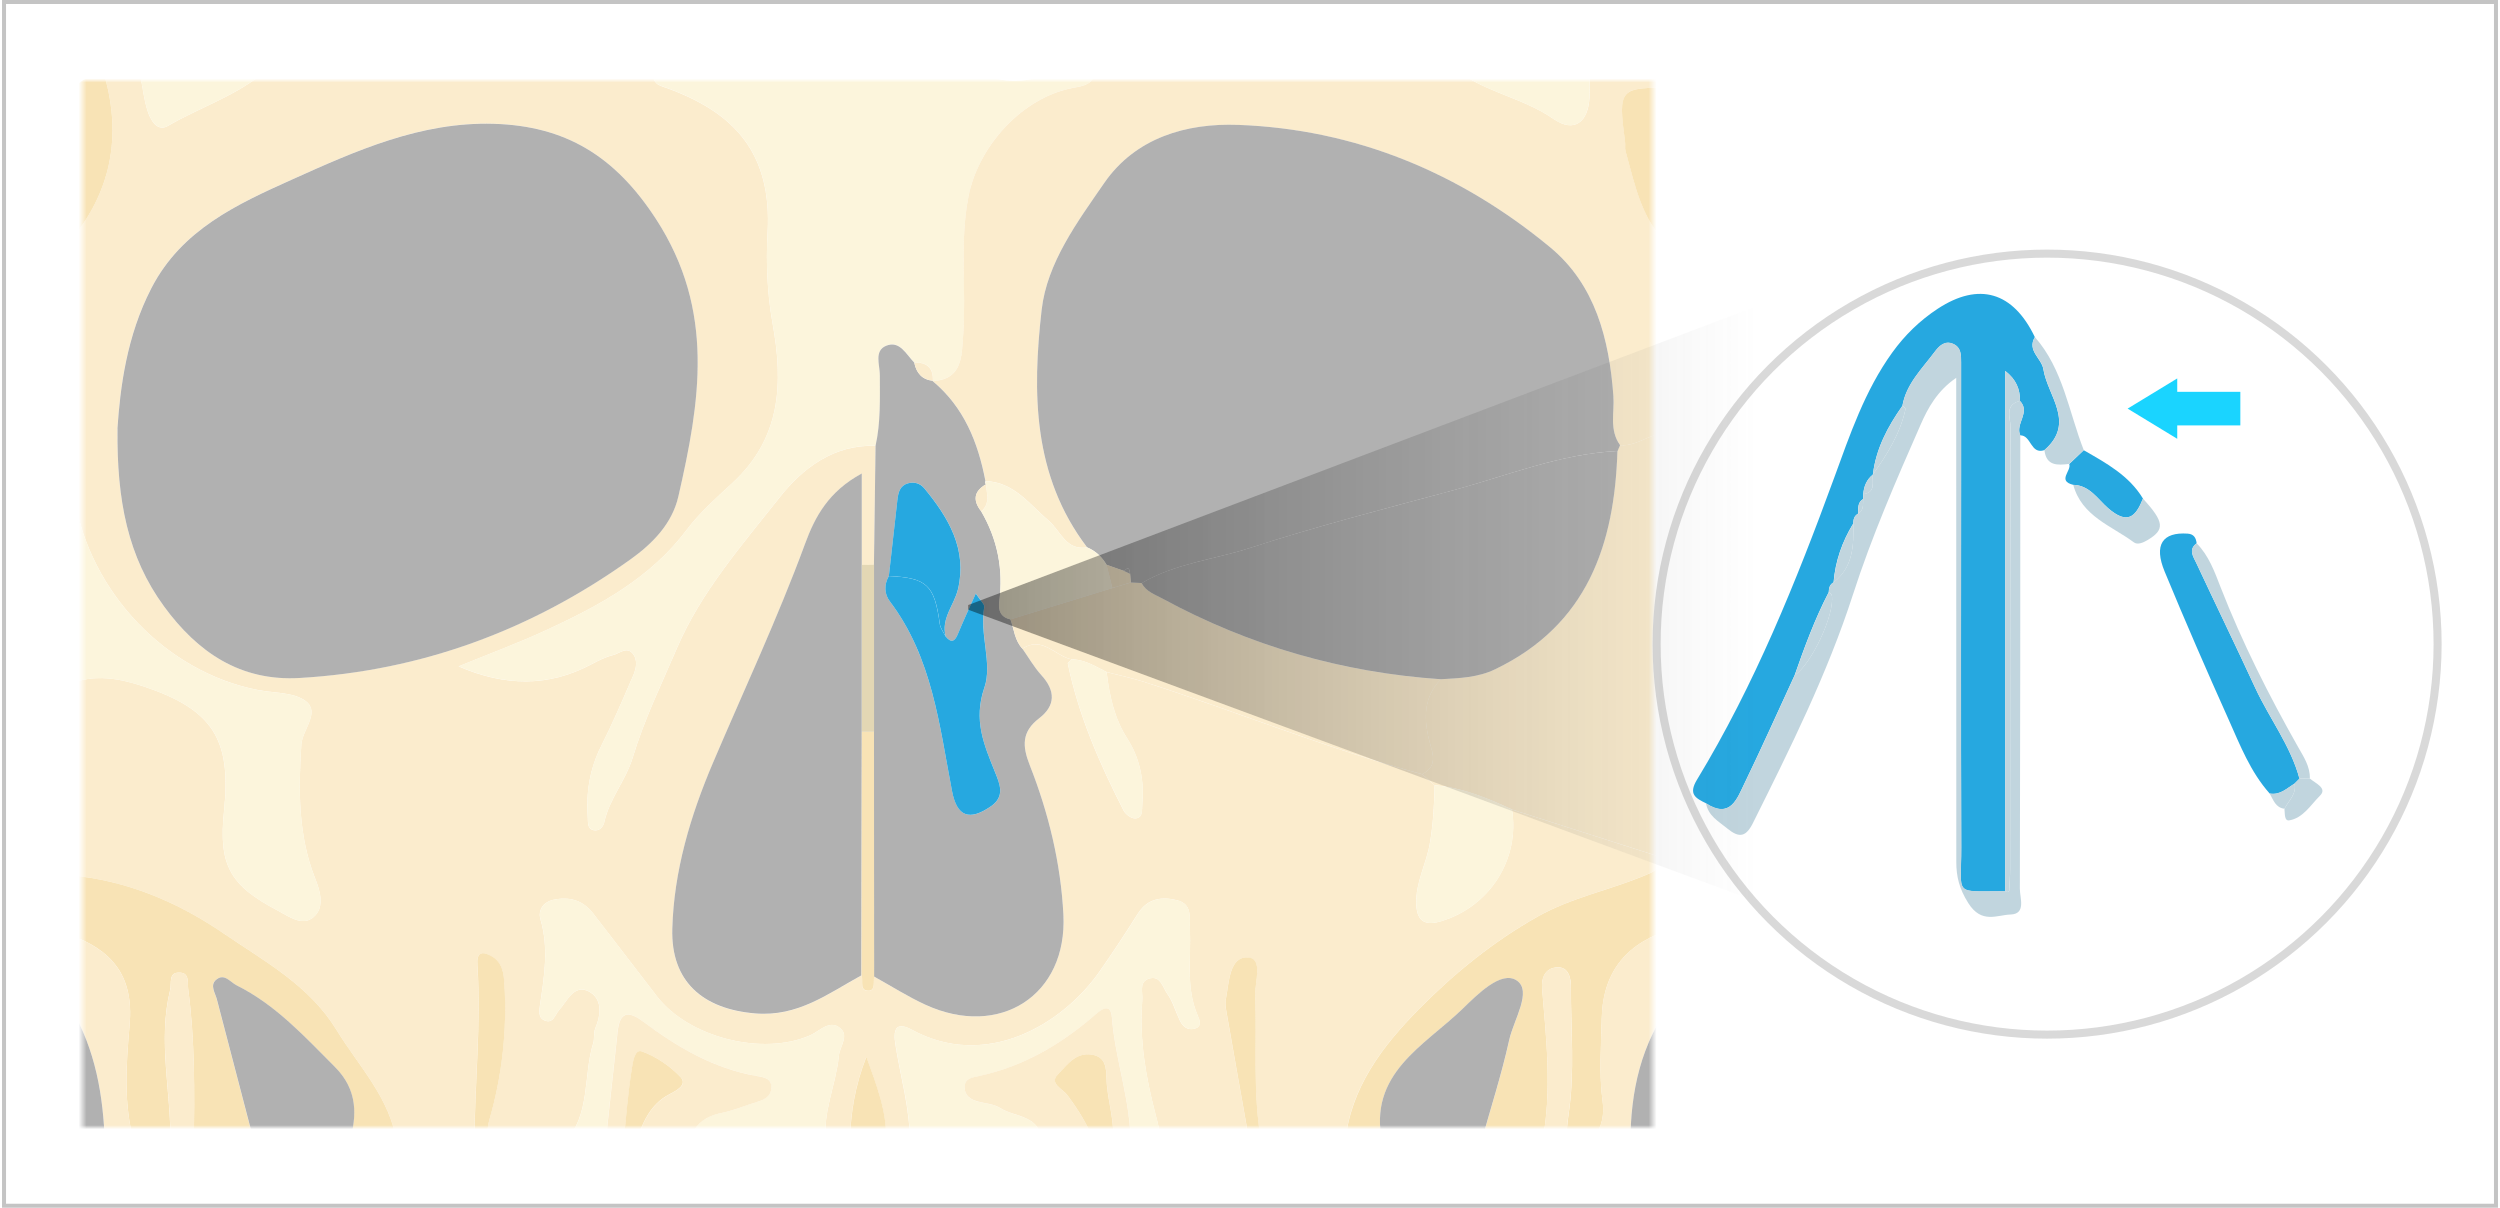 <svg width="621" height="300" viewBox="0 0 621 300" fill="none" xmlns="http://www.w3.org/2000/svg">
<rect x="1" y="0.5" width="619" height="299" fill="white" stroke="#C4C4C4"/>
<mask id="mask0_835_8347" style="mask-type:alpha" maskUnits="userSpaceOnUse" x="20" y="20" width="391" height="260">
<rect x="20.5" y="20" width="390" height="260" fill="#D9D9D9"/>
</mask>
<g mask="url(#mask0_835_8347)">
<path d="M25.97 18.82C28.934 18.82 31.897 18.82 34.861 18.82C35.424 21.681 35.765 24.615 36.61 27.402C37.321 29.758 39.04 32.826 41.663 31.299C49.176 26.913 57.578 24.186 64.513 18.82C97.1 18.82 129.686 18.82 162.272 18.835C162.42 21.014 163.962 21.266 165.71 21.903C182.426 27.98 191.791 38.013 190.665 57.844C190.25 65.225 190.591 73.065 191.895 80.282C194.636 95.4 193.955 108.902 181.892 120.017C177.906 123.693 173.771 127.368 170.541 131.667C161.472 143.701 148.802 150.489 135.628 156.566C128.589 159.811 121.284 162.509 113.919 165.532C125.359 170.482 136.176 170.705 146.846 165.043C148.58 164.124 150.388 163.191 152.27 162.731C153.811 162.361 155.559 160.612 157.041 162.212C158.508 163.798 158.064 166.007 157.278 167.83C154.729 173.699 152.225 179.612 149.335 185.318C146.461 191.024 145.527 196.967 146.001 203.237C146.09 204.422 145.898 205.919 147.468 206.23C148.906 206.512 149.839 205.4 150.106 204.215C151.38 198.375 155.456 193.87 157.189 188.104C160.005 178.767 164.347 169.875 168.185 160.923C174.157 146.991 184.352 135.342 193.688 123.515C199.319 116.371 207.084 110.369 217.487 110.754C217.353 120.61 217.22 130.466 217.087 140.322C216.079 140.322 215.071 140.337 214.064 140.352V117.661C205.765 122.152 202.431 128.45 199.971 135.135C193.169 153.616 184.811 171.416 177.106 189.512C171.504 202.673 167.385 216.412 166.999 230.803C166.644 243.89 174.587 250.708 187.583 251.775C198.193 252.649 205.706 246.84 214.004 242.304C214.493 243.683 213.367 246.217 215.812 246.128C217.442 246.069 216.924 243.905 217.116 242.586C221.369 244.943 225.504 247.566 229.905 249.596C248.324 258.044 265.158 247.225 264.151 227.232C263.499 214.441 260.476 201.962 255.763 190.016C253.926 185.348 253.763 181.776 258.119 178.441C262.224 175.299 262.224 171.594 258.668 167.711C256.86 165.74 255.511 163.339 253.955 161.13C258.934 157.9 262.106 162.983 266.196 163.798C265.87 164.154 265.188 164.569 265.247 164.851C267.929 177.774 273.16 189.75 279.147 201.428C279.621 202.347 281.148 203.4 282.066 203.296C283.993 203.103 283.608 201.177 283.741 199.769C284.274 193.944 283.148 188.371 280.036 183.51C276.747 178.382 275.591 172.78 274.865 166.94C277.932 167.741 281.059 168.393 284.082 169.356C307.229 176.752 329.753 186.03 353.27 192.328C354.293 193.247 355.315 194.151 356.352 195.07C356.264 199.932 355.997 204.734 355.152 209.595C354.278 214.649 351.625 219.199 351.788 224.519C351.937 229.321 354.485 229.899 358.027 228.817C370.178 225.112 377.558 213.3 375.572 201.088C387.916 205.03 400.26 208.987 412.604 212.929C412.545 216.012 410.367 216.724 407.921 217.717C399.356 221.214 390.272 222.993 381.989 227.647C370.919 233.857 361.198 241.801 352.514 250.589C343.49 259.719 335.354 270.197 334.08 284.01C327.175 284.01 320.269 283.996 313.363 283.981C311.067 271.813 312.252 259.497 311.778 247.255C311.645 243.95 313.867 238.021 309.896 237.843C305.421 237.651 305.302 243.846 304.546 247.877C304.369 248.826 304.383 249.863 304.546 250.827C306.473 261.883 308.459 272.939 310.415 283.996C302.99 283.996 295.581 283.996 288.157 283.996C288.32 281.506 287.653 279.179 287.016 276.778C284.586 267.485 282.956 258.074 283.741 248.396C283.889 246.543 282.881 244.024 285.252 243.149C288.231 242.067 288.809 245.254 289.935 246.825C291.343 248.766 291.98 251.241 293.047 253.45C293.729 254.858 294.855 255.955 296.529 255.569C298.782 255.065 297.997 253.42 297.433 252.101C294.514 245.239 295.892 238.021 295.566 230.937C295.433 228.076 296.292 224.594 292.351 223.615C288.557 222.667 285.045 223.171 282.659 226.935C279.518 231.871 276.332 236.776 272.953 241.563C263.899 254.369 245.049 265.885 226.482 255.791C222.584 253.672 221.828 255.658 222.392 259.319C223.651 267.53 226.126 275.563 225.978 283.966C224.007 283.981 222.021 283.996 220.05 284.01C220.495 276.481 217.724 269.649 215.19 262.52C212.419 269.486 211.174 276.63 211.115 284.01C209.144 284.01 207.158 283.981 205.187 283.966C204.209 276.422 207.662 269.53 208.373 262.224C208.61 259.897 210.996 257.229 208.655 255.347C206.032 253.242 203.661 256.103 201.334 257.14C189.494 262.431 170.956 257.733 163.072 247.358C157.886 240.541 152.596 233.797 147.394 226.98C144.86 223.66 141.556 222.682 137.599 223.482C134.917 224.016 133.583 226.105 134.25 228.373C136.339 235.472 135.198 242.423 134.161 249.448C133.969 250.797 133.583 252.724 135.169 253.435C137.436 254.472 137.821 252.071 138.888 250.886C140.918 248.633 142.593 244.394 146.224 246.262C149.647 248.025 149.335 251.968 147.854 255.495C147.394 256.577 147.705 257.97 147.35 259.126C144.801 267.367 146.787 276.941 140.118 283.981C133.672 283.981 127.226 283.996 120.78 284.01C121.017 282.069 120.987 280.053 121.536 278.201C124.707 267.233 125.937 256.088 125.285 244.676C125.122 241.815 124.811 239.177 122.202 237.606C120.232 236.421 118.35 236.169 118.557 239.503C119.535 254.354 117.89 269.16 117.816 283.996C111.4 283.996 104.998 283.996 98.582 283.996C96.966 272.791 89.142 264.936 83.585 255.821C76.828 244.765 65.699 238.777 55.593 231.885C44.123 224.045 31.32 218.606 17.138 217.391C17.138 201.577 17.108 185.763 17.093 169.949C23.421 167.34 29.704 168.482 35.824 170.542C52.866 176.292 57.489 183.614 55.652 201.354C54.259 214.708 56.926 219.866 68.944 226.15C71.641 227.558 74.99 230.166 77.761 227.899C80.725 225.483 79.599 221.526 78.295 218.25C74.027 207.475 74.131 196.3 74.842 184.992C75.079 181.242 79.584 177.033 75.998 174.202C73.093 171.92 68.144 172.202 64.084 171.401C41.248 166.955 22.473 147.214 18.531 123.96C15.908 102.766 17.301 81.483 17.123 60.23C27.481 48.017 30.327 34.19 25.97 18.82ZM29.171 106.427C28.978 124.286 31.749 138.336 40.729 150.608C49.057 161.99 59.638 169.252 74.412 168.393C104.702 166.629 132.057 156.492 156.641 138.899C162.05 135.031 166.94 130.096 168.496 123.278C173.86 99.817 177.728 77.17 162.939 54.405C152.759 38.725 140.429 31.255 122.617 30.736C104.494 30.203 88.445 37.42 72.53 44.579C58.853 50.73 45.086 57.029 37.588 71.568C31.423 83.513 29.838 96.319 29.156 106.412L29.171 106.427Z" fill="#FBECCD"/>
<path d="M217.497 110.726C207.095 110.341 199.33 116.358 193.699 123.487C184.363 135.314 174.168 146.964 168.196 160.895C164.358 169.847 160.016 178.74 157.2 188.077C155.466 193.827 151.391 198.348 150.117 204.187C149.85 205.388 148.917 206.499 147.479 206.203C145.908 205.891 146.101 204.394 146.012 203.209C145.523 196.94 146.472 190.996 149.346 185.29C152.221 179.584 154.74 173.671 157.289 167.802C158.075 165.979 158.504 163.77 157.052 162.185C155.57 160.584 153.822 162.333 152.28 162.703C150.398 163.163 148.591 164.082 146.857 165.015C136.202 170.692 125.37 170.455 113.93 165.504C121.309 162.481 128.6 159.784 135.639 156.538C148.828 150.461 161.498 143.673 170.552 131.639C173.797 127.341 177.917 123.665 181.903 119.99C193.965 108.874 194.647 95.387 191.906 80.255C190.587 73.037 190.246 65.197 190.676 57.816C191.802 38 182.436 27.967 165.721 21.875C163.972 21.238 162.416 20.986 162.283 18.807C164.195 16.495 166.921 17.044 169.189 17.414C187.341 20.393 205.613 18.837 223.781 18.422C232.42 18.229 240.659 18.363 249.165 19.889C253.966 20.749 259.301 18.926 264.354 18.037C267.021 17.577 269.6 16.362 271.912 18.793C270.86 21.164 268.8 21.401 266.488 21.831C253.951 24.187 243.03 36.281 240.585 48.76C238.318 60.306 240.111 71.851 239.251 83.352C238.881 88.362 239.148 94.201 231.694 94.661L231.738 94.557C231.872 91.341 230.227 89.933 227.115 90.037C225.129 88.021 223.529 84.464 220.165 85.827C217.068 87.072 218.564 90.585 218.564 93.119C218.564 99.003 218.787 104.887 217.497 110.697V110.726Z" fill="#FCF5DC"/>
<path d="M231.68 94.675C239.133 94.231 238.867 88.391 239.237 83.367C240.082 71.866 238.304 60.32 240.571 48.775C243.016 36.296 253.937 24.202 266.474 21.845C268.786 21.416 270.845 21.178 271.898 18.807C302.513 18.807 333.128 18.807 363.744 18.807C370.709 23.238 378.977 24.75 385.927 29.552C391.055 33.094 394.567 30.367 394.848 23.994C394.922 22.275 394.863 20.571 394.878 18.852C399.012 18.777 403.087 18.659 407.222 17.666C410.571 16.851 414.942 16.139 415.535 21.816C402.169 21.667 401.946 21.919 403.695 35.318C403.784 36.044 403.606 36.829 403.799 37.511C406.259 46.315 407.903 55.533 415.535 61.847C415.58 76.653 415.624 91.444 415.654 106.25C415.609 106.725 415.58 107.184 415.565 107.658C410.749 106.695 407.103 111.008 402.421 110.593C399.679 106.828 401.057 102.486 400.761 98.395C399.724 84.241 396.286 70.71 385.009 61.402C362.603 42.906 336.64 32.087 307.492 31.034C294.763 30.575 282.063 34.176 274.254 45.514C267.6 55.177 260.057 65.3 258.739 76.994C256.412 97.491 256.501 118.196 270.03 135.966C264.711 136.811 263.481 131.876 260.502 129.341C255.76 125.325 251.922 119.752 244.809 119.5C242.972 109.896 239.489 101.152 231.709 94.675H231.68Z" fill="#FBECCD"/>
<path d="M63.208 283.951C58.184 283.951 53.176 283.966 48.152 283.981C48.3 271.205 48.434 258.43 46.745 245.728C46.522 244.098 47.115 241.741 44.759 241.608C41.706 241.415 42.684 244.172 42.254 245.921C39.142 258.622 42.551 271.309 42.314 283.996C39.335 283.996 36.342 283.996 33.363 283.996C30.592 274.303 31.348 264.299 32.193 254.621C33.289 242.305 27.717 235.902 17.137 232.137C17.137 227.217 17.137 222.311 17.137 217.391C31.318 218.606 44.121 224.045 55.591 231.885C65.698 238.792 76.826 244.765 83.584 255.821C89.141 264.921 96.965 272.791 98.58 283.996C94.624 283.996 90.667 284.01 86.71 284.025C88.726 277.089 88.859 270.716 83.139 264.995C75.626 257.481 68.498 249.626 58.792 244.78C57.147 243.964 55.68 241.623 53.635 243.386C52.05 244.75 53.428 246.617 53.843 248.233C56.94 260.149 60.066 272.05 63.178 283.951H63.208Z" fill="#F8E3B5"/>
<path d="M18.545 123.977C22.486 147.231 41.262 166.972 64.097 171.418C68.157 172.204 73.107 171.922 76.011 174.219C79.597 177.05 75.093 181.259 74.856 185.009C74.144 196.303 74.04 207.492 78.308 218.267C79.597 221.542 80.739 225.5 77.775 227.915C75.004 230.183 71.655 227.56 68.958 226.167C56.94 219.883 54.272 214.725 55.665 201.371C57.518 183.616 52.894 176.309 35.838 170.559C29.718 168.499 23.435 167.342 17.107 169.966C18.648 161.459 17.744 153.174 15.833 144.755C14.395 138.442 18.204 131.891 16.203 125.325C16.144 125.133 17.73 124.451 18.545 124.006V123.977Z" fill="#FCF5DC"/>
<path d="M17.149 232.141C27.73 235.905 33.287 242.308 32.205 254.624C31.346 264.302 30.59 274.306 33.376 283.999C30.945 284.014 28.5 284.043 26.07 284.058C25.67 272.201 23.773 260.73 17.564 250.341C13.845 244.353 18.868 238.173 17.164 232.141H17.149Z" fill="#FBECCD"/>
<path d="M415.655 27.713C415.61 39.095 415.566 50.463 415.507 61.845C407.875 55.532 406.23 46.328 403.77 37.509C403.578 36.828 403.77 36.042 403.666 35.316C401.918 21.933 402.14 21.666 415.507 21.814C415.551 22.777 415.61 23.726 415.655 24.689C415.655 25.697 415.655 26.705 415.655 27.713Z" fill="#F8E3B5"/>
<path d="M25.971 18.823C30.327 34.192 27.482 48.02 17.139 60.247C17.139 49.694 17.02 39.142 17.139 28.59C17.227 21.52 20.087 18.511 25.956 18.823H25.971Z" fill="#F8E3B5"/>
<path d="M394.865 18.851C394.865 20.57 394.909 22.289 394.835 23.994C394.553 30.367 391.041 33.094 385.914 29.551C378.979 24.75 370.695 23.238 363.73 18.806C374.104 16.42 384.477 16.361 394.85 18.851H394.865Z" fill="#FCF5DC"/>
<path d="M64.512 18.808C57.562 24.188 49.159 26.915 41.661 31.287C39.053 32.814 37.319 29.731 36.608 27.39C35.763 24.603 35.422 21.683 34.859 18.808C42.387 17.4 49.96 17.03 57.591 17.341C59.962 17.445 62.585 16.526 64.512 18.808Z" fill="#FCF5DC"/>
<path d="M17.549 250.339C23.759 260.728 25.655 272.2 26.055 284.057C24.514 283.656 22.973 283.256 21.432 282.856C18.172 280.588 16.853 277.58 17.046 273.534C17.401 265.812 17.401 258.061 17.549 250.324V250.339Z" fill="#B1B1B1"/>
<path d="M29.172 106.43C29.854 96.337 31.439 83.532 37.604 71.586C45.102 57.047 58.868 50.748 72.546 44.597C88.461 37.439 104.51 30.221 122.633 30.754C140.445 31.273 152.775 38.743 162.955 54.423C177.744 77.188 173.876 99.835 168.512 123.296C166.956 130.114 162.066 135.049 156.657 138.917C132.073 156.495 104.718 166.647 74.428 168.411C59.669 169.27 49.073 162.008 40.745 150.626C31.765 138.354 28.979 124.304 29.187 106.445L29.172 106.43Z" fill="#B1B1B1"/>
<path d="M231.682 94.676C239.462 101.153 242.945 109.897 244.782 119.501C244.649 119.798 244.693 120.065 244.915 120.302C241.863 122.065 241.626 124.318 243.715 127.001C247.775 133.967 249.257 141.436 248.205 149.44C247.924 151.603 248.546 153.323 250.991 153.841C251.88 156.302 252.028 159.073 253.955 161.118C255.511 163.327 256.859 165.713 258.667 167.699C262.224 171.582 262.224 175.287 258.119 178.429C253.762 181.764 253.925 185.321 255.763 190.004C260.475 201.95 263.498 214.429 264.15 227.22C265.158 247.213 248.339 258.032 229.904 249.584C225.503 247.569 221.369 244.931 217.116 242.574C217.116 222.314 217.101 202.054 217.086 181.794C217.086 167.966 217.086 154.138 217.086 140.31C217.219 130.454 217.353 120.598 217.486 110.742C218.775 104.932 218.553 99.049 218.553 93.165C218.553 90.63 217.056 87.118 220.153 85.873C223.517 84.524 225.118 88.066 227.103 90.082C227.607 92.646 229.015 94.291 231.727 94.602L231.682 94.706V94.676ZM220.791 143.096C219.59 145.245 219.65 147.528 221.057 149.395C231.593 163.356 233.327 180.148 236.498 196.511C237.743 202.943 240.87 203.966 246.175 200.275C249.761 197.785 248.324 194.673 247.138 191.709C244.412 184.965 241.744 178.889 244.545 170.752C246.575 164.883 243.271 157.547 244.501 150.773C244.619 150.121 243.597 149.277 242.396 147.439C240.648 151.366 239.225 154.39 237.951 157.487C237.18 159.37 236.306 159.799 234.913 158.095C233.712 153.589 237.032 150.299 237.965 146.401C240.336 136.456 235.624 128.557 229.578 121.265C228.556 120.035 227.118 119.62 225.577 120.05C223.577 120.598 223.132 122.258 222.939 124.051C222.228 130.395 221.517 136.738 220.805 143.081L220.791 143.096Z" fill="#B1B1B1"/>
<path d="M214.004 242.261C205.705 246.796 198.207 252.621 187.582 251.731C174.601 250.649 166.658 243.847 166.999 230.76C167.384 216.369 171.504 202.63 177.105 189.469C184.811 171.373 193.169 153.573 199.97 135.091C202.43 128.392 205.765 122.108 214.063 117.617C214.063 125.858 214.063 133.09 214.063 140.308C214.063 154.121 214.063 167.949 214.063 181.762C214.033 201.933 214.004 222.09 213.974 242.261H214.004Z" fill="#B1B1B1"/>
<path d="M402.393 110.58C407.09 110.98 410.721 106.682 415.537 107.645C415.537 142.741 415.537 177.852 415.537 212.947L412.603 212.918C400.259 208.975 387.915 205.018 375.571 201.076C369.421 198.215 363.182 195.651 356.336 195.044C355.314 194.125 354.291 193.221 353.254 192.302C356.158 190.805 356.381 188.715 355.477 185.647C353.758 179.763 353.017 173.776 357.892 168.722C362.501 168.44 367.035 168.351 371.436 166.217C394.257 155.19 401.015 135.33 401.741 112.032C401.948 111.543 402.156 111.054 402.363 110.565L402.393 110.58Z" fill="#FBECCD"/>
<path d="M357.921 168.735C353.045 173.789 353.786 179.776 355.505 185.66C356.409 188.728 356.172 190.803 353.282 192.315C329.765 186.016 307.241 176.738 284.094 169.342C281.071 168.379 277.959 167.727 274.877 166.927C272.106 165.548 269.468 163.829 266.208 163.785C262.118 162.969 258.947 157.871 253.968 161.117C252.041 159.072 251.893 156.315 251.004 153.84C259.436 151.246 267.868 148.652 276.299 146.059C277.826 145.599 279.352 145.14 280.893 144.695L283.59 144.844C284.702 146.978 286.895 147.674 288.806 148.712C310.382 160.435 333.44 167.075 357.921 168.735Z" fill="#FBECCD"/>
<path d="M412.619 212.914C413.597 212.914 414.575 212.929 415.553 212.944C415.582 213.418 415.597 213.907 415.627 214.381C415.597 219.835 415.568 225.304 415.553 230.758C404.365 233.945 398.141 241.133 397.874 252.96C397.726 259.822 397.178 266.773 398.082 273.517C398.689 277.963 397.444 280.957 394.91 283.995C392.91 283.995 390.909 283.995 388.909 283.995C389.146 281.564 389.294 279.119 389.65 276.703C391.235 266.18 390.168 255.613 390.228 245.061C390.228 243.015 389.65 240.11 386.79 240.288C383.945 240.466 382.833 242.674 383.07 245.609C384.122 258.399 385.589 271.19 383.041 283.98C377.988 283.965 372.934 283.936 367.881 283.921C370.267 275.399 373.008 266.951 374.905 258.325C376.017 253.286 380.684 246.187 376.772 243.564C372.934 241 366.977 247.061 363.332 250.589C353.833 259.807 339.681 266.64 343.401 283.891C340.304 283.936 337.206 283.98 334.109 284.01C335.399 270.212 343.519 259.718 352.544 250.589C361.228 241.8 370.949 233.871 382.018 227.646C390.302 222.992 399.386 221.214 407.951 217.716C410.396 216.723 412.574 216.012 412.634 212.929L412.619 212.914Z" fill="#F8E3B5"/>
<path d="M150.404 283.968C146.981 283.968 143.558 283.968 140.134 283.968C146.803 276.928 144.817 267.354 147.366 259.114C147.722 257.958 147.41 256.579 147.87 255.483C149.352 251.955 149.663 248.013 146.24 246.249C142.624 244.382 140.949 248.62 138.905 250.873C137.838 252.059 137.452 254.46 135.185 253.422C133.599 252.711 133.985 250.784 134.177 249.436C135.215 242.411 136.356 235.46 134.266 228.36C133.599 226.108 134.933 224.018 137.615 223.469C141.572 222.669 144.876 223.662 147.41 226.967C152.612 233.785 157.902 240.528 163.089 247.346C170.987 257.72 189.51 262.419 201.35 257.128C203.677 256.09 206.048 253.23 208.671 255.334C211.012 257.217 208.626 259.87 208.389 262.211C207.663 269.503 204.225 276.41 205.203 283.953C193.867 283.953 182.531 283.953 171.194 283.953C172.128 279.596 174.84 277.343 179.182 276.469C182.294 275.846 185.272 274.542 188.325 273.608C190.103 273.06 191.57 272.171 191.6 270.14C191.644 267.739 189.481 267.532 187.94 267.265C177.226 265.413 168.186 260.077 159.68 253.704C155.916 250.888 153.916 251.466 153.397 256.224C152.39 265.472 151.382 274.72 150.374 283.953L150.404 283.968Z" fill="#FCF5DC"/>
<path d="M258.562 283.965C247.715 283.965 236.853 283.965 226.006 283.965C226.154 275.547 223.694 267.514 222.42 259.318C221.856 255.657 222.612 253.671 226.51 255.791C245.077 265.884 263.941 254.368 272.981 241.563C276.36 236.79 279.546 231.87 282.687 226.935C285.088 223.17 288.585 222.666 292.379 223.615C296.305 224.593 295.461 228.076 295.594 230.936C295.905 238.021 294.542 245.238 297.461 252.1C298.024 253.42 298.81 255.065 296.557 255.569C294.883 255.939 293.757 254.857 293.075 253.449C292.023 251.241 291.371 248.766 289.963 246.824C288.822 245.253 288.244 242.067 285.28 243.149C282.909 244.008 283.917 246.543 283.769 248.395C282.984 258.058 284.599 267.485 287.044 276.777C287.681 279.178 288.348 281.505 288.185 283.995C285.74 283.995 283.28 283.995 280.835 283.995C280.864 273.368 277.026 263.305 276.211 252.782C275.93 249.24 273.855 250.515 272.196 251.952C263.734 259.318 254.339 264.861 243.255 267.292C241.713 267.633 239.55 267.781 239.609 270.182C239.654 272.212 241.091 273.146 242.899 273.635C244.796 274.139 246.944 274.258 248.515 275.28C252.25 277.681 258.874 276.925 258.577 283.995L258.562 283.965Z" fill="#FCF5DC"/>
<path d="M356.355 195.059C363.216 195.651 369.454 198.215 375.589 201.091C377.575 213.318 370.195 225.115 358.044 228.821C354.502 229.903 351.954 229.31 351.805 224.523C351.628 219.187 354.295 214.637 355.169 209.598C356.014 204.722 356.266 199.935 356.37 195.073L356.355 195.059Z" fill="#FCF5DC"/>
<path d="M266.21 163.781C269.47 163.811 272.108 165.545 274.879 166.923C275.605 172.748 276.761 178.35 280.051 183.493C283.162 188.354 284.289 193.927 283.755 199.752C283.622 201.174 284.007 203.101 282.081 203.279C281.147 203.368 279.636 202.33 279.161 201.411C273.189 189.733 267.944 177.757 265.261 164.834C265.202 164.567 265.884 164.137 266.21 163.781Z" fill="#FCF5DC"/>
<path d="M120.807 283.983C119.815 283.983 118.822 283.983 117.844 283.983C117.918 269.147 119.563 254.341 118.585 239.475C118.362 236.141 120.244 236.393 122.23 237.578C124.838 239.149 125.149 241.773 125.312 244.648C125.964 256.045 124.734 267.205 121.563 278.173C121.03 280.025 121.045 282.041 120.807 283.983Z" fill="#F8E3B5"/>
<path d="M313.38 283.965C312.402 283.965 311.41 283.965 310.431 283.965C308.461 272.908 306.49 261.867 304.563 250.795C304.4 249.832 304.371 248.795 304.563 247.846C305.319 243.815 305.438 237.634 309.913 237.812C313.884 237.975 311.676 243.919 311.795 247.224C312.269 259.466 311.084 271.782 313.38 283.95V283.965Z" fill="#F8E3B5"/>
<path d="M214.004 242.261C214.034 222.089 214.063 201.933 214.093 181.762C215.1 181.762 216.093 181.762 217.101 181.762C217.101 202.022 217.116 222.282 217.131 242.542C216.938 243.861 217.442 246.025 215.827 246.084C213.382 246.173 214.493 243.639 214.019 242.261H214.004Z" fill="#F8E3B5"/>
<path d="M220.08 283.998C217.102 283.998 214.123 283.998 211.145 283.998C211.204 276.617 212.449 269.488 215.22 262.508C217.754 269.637 220.54 276.469 220.08 283.998Z" fill="#F8E3B5"/>
<path d="M217.102 181.777C216.094 181.777 215.101 181.777 214.094 181.777C214.094 167.964 214.094 154.136 214.094 140.323C215.101 140.323 216.109 140.308 217.117 140.293C217.117 154.121 217.117 167.949 217.117 181.777H217.102Z" fill="#E3D7B4"/>
<path d="M231.725 94.584C229.013 94.273 227.62 92.628 227.102 90.064C230.213 89.96 231.844 91.368 231.725 94.584Z" fill="#FBECCD"/>
<path d="M283.594 144.828C282.69 144.784 281.786 144.725 280.897 144.68C280.838 143.969 280.779 143.243 280.72 142.531C280.571 141.568 280.468 140.486 279.238 141.835L274.881 140.293C273.74 138.322 272.154 136.84 270.035 135.951C256.506 118.18 256.417 97.476 258.743 76.978C260.077 65.27 267.605 55.147 274.259 45.499C282.068 34.161 294.768 30.559 307.497 31.019C336.645 32.071 362.608 42.89 385.013 61.387C396.29 70.694 399.728 84.226 400.766 98.38C401.062 102.47 399.684 106.813 402.425 110.577C402.218 111.066 402.01 111.556 401.803 112.045C387.488 112.726 374.196 118.24 360.666 121.886C343.951 126.376 327.102 130.719 310.609 136.084C301.614 139.004 291.967 139.923 283.624 144.843L283.594 144.828Z" fill="#B1B1B1"/>
<path d="M270.019 135.967C272.138 136.856 273.723 138.338 274.865 140.309C275.339 142.236 275.828 144.148 276.302 146.075C267.87 148.668 259.438 151.262 251.006 153.856C248.561 153.352 247.939 151.632 248.221 149.454C249.273 141.451 247.791 133.981 243.73 127.015C246.057 125.133 245.094 122.643 244.931 120.316C244.709 120.079 244.679 119.812 244.797 119.516C251.91 119.768 255.748 125.34 260.49 129.357C263.469 131.891 264.714 136.812 270.019 135.982V135.967Z" fill="#FCF5DC"/>
<path d="M343.386 283.877C339.667 266.641 353.819 259.793 363.317 250.575C366.963 247.047 372.92 240.971 376.758 243.55C380.67 246.173 376.002 253.287 374.891 258.311C372.979 266.937 370.252 275.385 367.867 283.907C359.702 283.907 351.551 283.877 343.386 283.863V283.877Z" fill="#B1B1B1"/>
<path d="M63.209 283.953C60.097 272.052 56.971 260.136 53.873 248.235C53.459 246.634 52.08 244.767 53.666 243.388C55.711 241.625 57.178 243.966 58.823 244.781C68.514 249.613 75.657 257.483 83.17 264.997C88.89 270.718 88.757 277.091 86.741 284.027C78.902 283.997 71.063 283.983 63.224 283.953H63.209Z" fill="#B1B1B1"/>
<path d="M150.402 283.965C151.41 274.716 152.403 265.468 153.425 256.235C153.944 251.492 155.93 250.899 159.708 253.715C168.214 260.088 177.254 265.424 187.968 267.276C189.509 267.543 191.672 267.751 191.628 270.152C191.583 272.182 190.131 273.071 188.353 273.62C185.3 274.553 182.322 275.843 179.21 276.48C174.868 277.355 172.141 279.607 171.223 283.965C166.777 283.965 162.331 283.979 157.871 283.994C159.575 279.163 161.339 274.42 166.362 271.812C167.933 270.996 170.882 269.499 169.074 267.573C166.481 264.816 162.998 262.46 159.457 261.185C157.589 260.503 157.174 264.134 156.923 265.794C155.974 271.826 155.53 277.933 154.892 284.009C153.411 284.009 151.914 284.009 150.432 283.994L150.402 283.965Z" fill="#FBECCD"/>
<path d="M258.563 283.968C258.859 276.898 252.235 277.669 248.501 275.253C246.93 274.245 244.781 274.127 242.885 273.608C241.077 273.119 239.639 272.17 239.595 270.155C239.536 267.754 241.714 267.605 243.24 267.264C254.34 264.849 263.735 259.306 272.181 251.925C273.826 250.487 275.916 249.213 276.197 252.755C277.012 263.278 280.85 273.326 280.82 283.968C279.339 283.968 277.842 283.968 276.36 283.982C277.101 278.573 275.026 273.415 274.878 268.094C274.804 265.293 274.715 262.522 271.174 261.973C267.113 261.336 264.95 264.715 262.742 266.953C260.563 269.162 264.016 270.51 265.172 272.081C267.899 275.786 270.359 279.625 271.9 283.997C267.454 283.997 263.008 283.997 258.563 283.997V283.968Z" fill="#FBECCD"/>
<path d="M394.895 283.983C397.429 280.93 398.673 277.951 398.066 273.504C397.147 266.761 397.71 259.81 397.858 252.948C398.125 241.121 404.349 233.933 415.537 230.746C415.552 236.674 415.581 242.588 415.596 248.516C407.579 259.024 404.986 271.163 404.971 284.057C401.607 284.027 398.244 283.998 394.895 283.968V283.983Z" fill="#FBECCD"/>
<path d="M383.025 283.981C385.574 271.191 384.107 258.4 383.054 245.61C382.817 242.675 383.929 240.452 386.774 240.289C389.634 240.111 390.227 243.031 390.212 245.061C390.153 255.599 391.22 266.181 389.634 276.704C389.263 279.12 389.13 281.565 388.893 283.996C386.937 283.996 384.981 283.996 383.025 283.996V283.981Z" fill="#FBECCD"/>
<path d="M404.988 284.072C404.988 271.163 407.582 259.039 415.613 248.531C415.613 256.816 415.643 265.086 415.613 273.371C415.613 282.278 414.294 283.568 404.988 284.072Z" fill="#B1B1B1"/>
<path d="M42.33 283.983C42.567 271.297 39.159 258.61 42.271 245.908C42.7 244.16 41.737 241.403 44.775 241.596C47.131 241.744 46.538 244.1 46.761 245.716C48.45 258.417 48.332 271.193 48.169 283.968C46.227 283.968 44.271 283.968 42.33 283.968V283.983Z" fill="#FBECCD"/>
<path d="M271.883 283.982C270.342 279.61 267.897 275.771 265.156 272.066C264 270.495 260.547 269.146 262.725 266.938C264.933 264.7 267.097 261.336 271.157 261.958C274.714 262.507 274.788 265.293 274.862 268.079C275.01 273.4 277.085 278.558 276.344 283.967C274.862 283.967 273.365 283.967 271.883 283.967V283.982Z" fill="#F8E3B5"/>
<path d="M154.859 283.983C155.497 277.907 155.941 271.801 156.89 265.769C157.156 264.109 157.556 260.492 159.424 261.159C162.965 262.434 166.448 264.79 169.041 267.547C170.849 269.474 167.9 270.971 166.329 271.786C161.305 274.394 159.557 279.137 157.838 283.969C156.845 283.969 155.852 283.969 154.859 283.969V283.983Z" fill="#F8E3B5"/>
<path d="M234.9 158.096C234.397 157.058 233.596 156.051 233.448 154.954C232.129 145.32 230.262 143.527 220.793 143.082C221.504 136.739 222.216 130.396 222.927 124.052C223.134 122.259 223.579 120.599 225.565 120.051C227.106 119.636 228.543 120.051 229.566 121.266C235.597 128.558 240.324 136.457 237.953 146.402C237.019 150.3 233.715 153.59 234.9 158.096Z" fill="#26A8E0"/>
<path d="M244.914 120.301C245.077 122.628 246.04 125.118 243.714 127C241.624 124.317 241.861 122.05 244.914 120.301Z" fill="#FBECCD"/>
<path d="M283.593 144.83C291.936 139.924 301.583 139.005 310.578 136.071C327.086 130.706 343.935 126.378 360.635 121.872C374.18 118.226 387.472 112.713 401.772 112.031C401.031 135.33 394.289 155.204 371.453 166.216C367.037 168.351 362.517 168.44 357.909 168.721C333.413 167.061 310.37 160.421 288.794 148.698C286.883 147.661 284.69 146.964 283.578 144.83H283.593Z" fill="#B1B1B1"/>
<path d="M276.301 146.058C275.826 144.132 275.337 142.22 274.863 140.293C276.316 140.812 277.768 141.316 279.235 141.834C279.724 142.071 280.228 142.309 280.717 142.531C280.776 143.242 280.835 143.969 280.894 144.68C279.368 145.139 277.842 145.584 276.301 146.043V146.058Z" fill="#FBECCD"/>
<path d="M280.705 142.534C280.216 142.297 279.712 142.06 279.223 141.837C280.453 140.503 280.556 141.571 280.705 142.534Z" fill="#B1B1B1"/>
<path d="M234.9 158.092C236.293 159.797 237.168 159.367 237.938 157.485C239.213 154.387 240.635 151.364 242.384 147.436C243.584 149.274 244.592 150.119 244.488 150.771C243.258 157.529 246.563 164.866 244.533 170.75C241.732 178.871 244.414 184.963 247.126 191.706C248.326 194.67 249.749 197.783 246.163 200.273C240.843 203.963 237.716 202.94 236.486 196.508C233.33 180.131 231.596 163.354 221.045 149.393C219.637 147.54 219.578 145.258 220.778 143.094C230.247 143.524 232.114 145.332 233.433 154.965C233.582 156.062 234.382 157.055 234.886 158.107L234.9 158.092Z" fill="#26A8E0"/>
</g>
<g filter="url(#filter0_d_835_8347)">
<circle cx="498.5" cy="150" r="98" fill="white"/>
<circle cx="498.5" cy="150" r="97" stroke="#D9D9D9" stroke-width="2"/>
</g>
<path d="M423.775 199.545C421.29 198.278 419.292 197.376 421.521 193.696C435.848 170.095 446.105 144.642 455.571 118.787C459.506 108.04 463.21 97.013 470.056 87.546C473.163 83.245 476.903 79.59 481.374 76.665C491.571 70.001 500.062 72.462 505.459 83.745C503.449 87.12 507.128 88.984 507.566 91.701C508.626 98.39 515.668 105.019 507.822 111.817C504.362 112.963 504.606 108.113 501.828 108.138C500.513 105.299 504.448 102.435 501.767 99.609C501.792 96.745 500.854 94.26 498.076 92.14V221.403C484.968 221.391 487.209 222.793 487.173 210.547C487.063 178.929 487.136 147.298 487.136 115.68C487.136 107.163 487.136 98.658 487.136 90.141C487.136 88.289 487.197 86.328 485.163 85.438C483.031 84.512 481.605 86.023 480.545 87.449C477.439 91.628 473.516 95.344 472.554 100.815C468.899 105.981 465.987 111.476 465.22 117.885C463.66 119.14 462.978 120.834 462.82 122.771C462.808 123.161 462.795 123.551 462.783 123.953C461.358 124.842 461.602 126.292 461.516 127.633C460.554 128.169 460.359 129.07 460.335 130.057C457.581 134.553 455.888 139.403 455.449 144.679C454.487 145.203 454.28 146.104 454.255 147.103C450.796 153.756 448.225 160.762 445.752 167.817C441.622 176.748 437.614 185.74 433.326 194.598C431.474 198.412 429.817 203.505 423.75 199.557L423.775 199.545Z" fill="#26A8E0"/>
<path d="M501.782 99.598C504.462 102.425 500.527 105.3 501.843 108.127C501.843 145.679 501.843 183.231 501.733 220.783C501.733 223.074 503.342 227.046 499.407 227.168C496.032 227.278 492.219 229.556 488.917 224.317C486.664 220.735 485.945 217.749 485.945 214.082C485.921 174.3 485.921 134.53 485.921 93.859C481.242 97.051 478.891 101.34 477.088 105.471C470.997 119.324 464.954 133.202 460.288 147.653C453.917 167.379 444.683 185.887 435.46 204.383C433.706 207.917 432.037 208.234 429.077 205.809C426.884 204.006 424.301 202.677 423.777 199.522C429.844 203.469 431.501 198.376 433.353 194.563C437.653 185.717 441.661 176.713 445.779 167.781C450.019 164.857 455.732 152.661 455.038 147.945C454.989 147.629 454.538 147.36 454.27 147.068C454.295 146.081 454.502 145.179 455.464 144.643C460.337 140.854 460.483 135.481 460.349 130.022C460.374 129.035 460.569 128.134 461.531 127.597C463.005 126.732 462.749 125.27 462.798 123.918C462.798 123.528 462.81 123.138 462.835 122.736C466.026 122.273 464.991 119.739 465.235 117.838C468.767 112.854 471.996 107.713 473.324 101.633C473.372 101.413 472.836 101.06 472.568 100.767C473.531 95.297 477.454 91.581 480.56 87.401C481.62 85.976 483.045 84.453 485.177 85.391C487.212 86.28 487.151 88.242 487.151 90.094C487.151 98.611 487.151 107.116 487.151 115.632C487.151 147.251 487.078 178.881 487.187 210.5C487.236 222.745 484.995 221.344 498.091 221.356C498.286 221.429 498.481 221.551 498.663 221.539C498.822 221.539 499.09 221.368 499.09 221.259C499.187 219.467 499.321 217.676 499.321 215.885C499.333 179.283 499.309 142.682 499.419 106.08C499.419 103.814 497.798 100.548 501.794 99.561L501.782 99.598Z" fill="#C1D5DE"/>
<path d="M563.776 197.096C559.001 191.734 556.442 185.106 553.579 178.709C548.122 166.549 542.798 154.316 537.706 141.998C534.952 135.345 537.133 132.116 543.444 132.555C544.966 132.665 545.49 133.627 545.649 134.968C543.517 136.539 544.845 138.306 545.551 139.829C550.388 150.186 555.395 160.469 560.195 170.85C563.703 178.453 568.978 185.191 571.195 193.428C570.793 193.83 570.391 194.232 569.989 194.634C568.064 195.816 566.383 197.595 563.788 197.12L563.776 197.096Z" fill="#26A8E0"/>
<path d="M571.182 193.406C568.965 185.169 563.69 178.431 560.181 170.828C555.394 160.447 550.374 150.164 545.538 139.807C544.831 138.284 543.504 136.517 545.635 134.945C548.693 138.028 550.119 142.073 551.629 145.948C556.99 159.667 563.593 172.753 570.841 185.547C572.206 187.959 573.85 190.372 573.765 193.381C572.9 193.381 572.047 193.394 571.182 193.406Z" fill="#C1D5DE"/>
<path d="M514.996 120.434C510.903 119.435 514.643 116.913 513.997 115.256C515.203 114.111 516.397 112.965 517.603 111.832C523.171 115.037 528.848 118.095 532.32 123.858C530.48 128.439 528.482 130.401 523.658 126.246C521.149 124.077 519.065 120.532 514.996 120.446V120.434Z" fill="#26A8E0"/>
<path d="M517.592 111.815C516.386 112.961 515.192 114.106 513.986 115.239C511.111 115.58 508.296 115.8 507.834 111.803C515.679 105.004 508.638 98.376 507.578 91.687C507.151 88.97 503.46 87.106 505.47 83.731C512.524 91.784 513.876 102.312 517.604 111.803L517.592 111.815Z" fill="#C1D5DE"/>
<path d="M514.996 120.434C519.077 120.519 521.148 124.077 523.658 126.233C528.47 130.388 530.48 128.427 532.32 123.845C537.619 129.694 537.814 131.546 533.453 134.153C532.356 134.811 530.967 135.396 530.066 134.726C524.474 130.583 517.104 128.256 514.996 120.434Z" fill="#C1D5DE"/>
<path d="M571.181 193.407C572.046 193.407 572.899 193.395 573.764 193.383C575.128 194.577 578.21 195.759 576.273 197.66C573.995 199.901 572.131 203.191 568.659 203.776C567.356 203.995 567.599 202.009 567.453 200.901C568.489 198.89 570.511 197.257 569.975 194.613C570.377 194.211 570.779 193.809 571.181 193.407Z" fill="#C1D5DE"/>
<path d="M569.978 194.609C570.514 197.253 568.504 198.874 567.456 200.897C565.215 200.616 564.691 198.667 563.777 197.095C566.36 197.57 568.041 195.791 569.978 194.609Z" fill="#C1D5DE"/>
<path d="M501.782 99.594C497.786 100.569 499.418 103.846 499.406 106.113C499.296 142.714 499.333 179.316 499.309 215.918C499.309 217.709 499.175 219.5 499.077 221.291C499.077 221.401 498.797 221.559 498.651 221.572C498.468 221.572 498.273 221.462 498.078 221.389C498.078 178.305 498.078 135.221 498.078 92.125C500.856 94.233 501.794 96.731 501.769 99.594H501.782Z" fill="#C1D5DE"/>
<path d="M454.28 147.09C454.548 147.382 454.999 147.638 455.048 147.967C455.742 152.695 450.016 164.891 445.789 167.803C448.262 160.749 450.833 153.73 454.292 147.09H454.28Z" fill="#C1D5DE"/>
<path d="M472.564 100.805C472.832 101.097 473.368 101.45 473.32 101.67C471.992 107.75 468.763 112.892 465.23 117.875C465.998 111.466 468.91 105.983 472.564 100.805Z" fill="#C1D5DE"/>
<path d="M460.362 130.055C460.496 135.513 460.337 140.887 455.477 144.676C455.927 139.412 457.609 134.551 460.362 130.055Z" fill="#C1D5DE"/>
<path d="M465.232 117.871C464.988 119.772 466.036 122.306 462.832 122.769C462.99 120.82 463.673 119.126 465.232 117.871Z" fill="#C1D5DE"/>
<path d="M462.81 123.941C462.761 125.294 463.017 126.756 461.543 127.621C461.628 126.281 461.385 124.819 462.81 123.941Z" fill="#C1D5DE"/>
<path d="M528.5 101.5L540.826 94V109L528.5 101.5Z" fill="#1AD4FF"/>
<path d="M540.065 97.33H556.5V105.67H540.065V97.33Z" fill="#1AD4FF"/>
<path opacity="0.5" d="M436.5 76L240.5 150.291V151.454L436.5 224V76Z" fill="url(#paint0_linear_835_8347)"/>
<defs>
<filter id="filter0_d_835_8347" x="400.5" y="52" width="210" height="210" filterUnits="userSpaceOnUse" color-interpolation-filters="sRGB">
<feFlood flood-opacity="0" result="BackgroundImageFix"/>
<feColorMatrix in="SourceAlpha" type="matrix" values="0 0 0 0 0 0 0 0 0 0 0 0 0 0 0 0 0 0 127 0" result="hardAlpha"/>
<feOffset dx="10" dy="10"/>
<feGaussianBlur stdDeviation="2"/>
<feComposite in2="hardAlpha" operator="out"/>
<feColorMatrix type="matrix" values="0 0 0 0 0 0 0 0 0 0 0 0 0 0 0 0 0 0 0.1 0"/>
<feBlend mode="normal" in2="BackgroundImageFix" result="effect1_dropShadow_835_8347"/>
<feBlend mode="normal" in="SourceGraphic" in2="effect1_dropShadow_835_8347" result="shape"/>
</filter>
<linearGradient id="paint0_linear_835_8347" x1="242.777" y1="150.145" x2="436.5" y2="150.145" gradientUnits="userSpaceOnUse">
<stop stop-opacity="0.8"/>
<stop offset="1" stop-color="#666666" stop-opacity="0"/>
</linearGradient>
</defs>
</svg>
